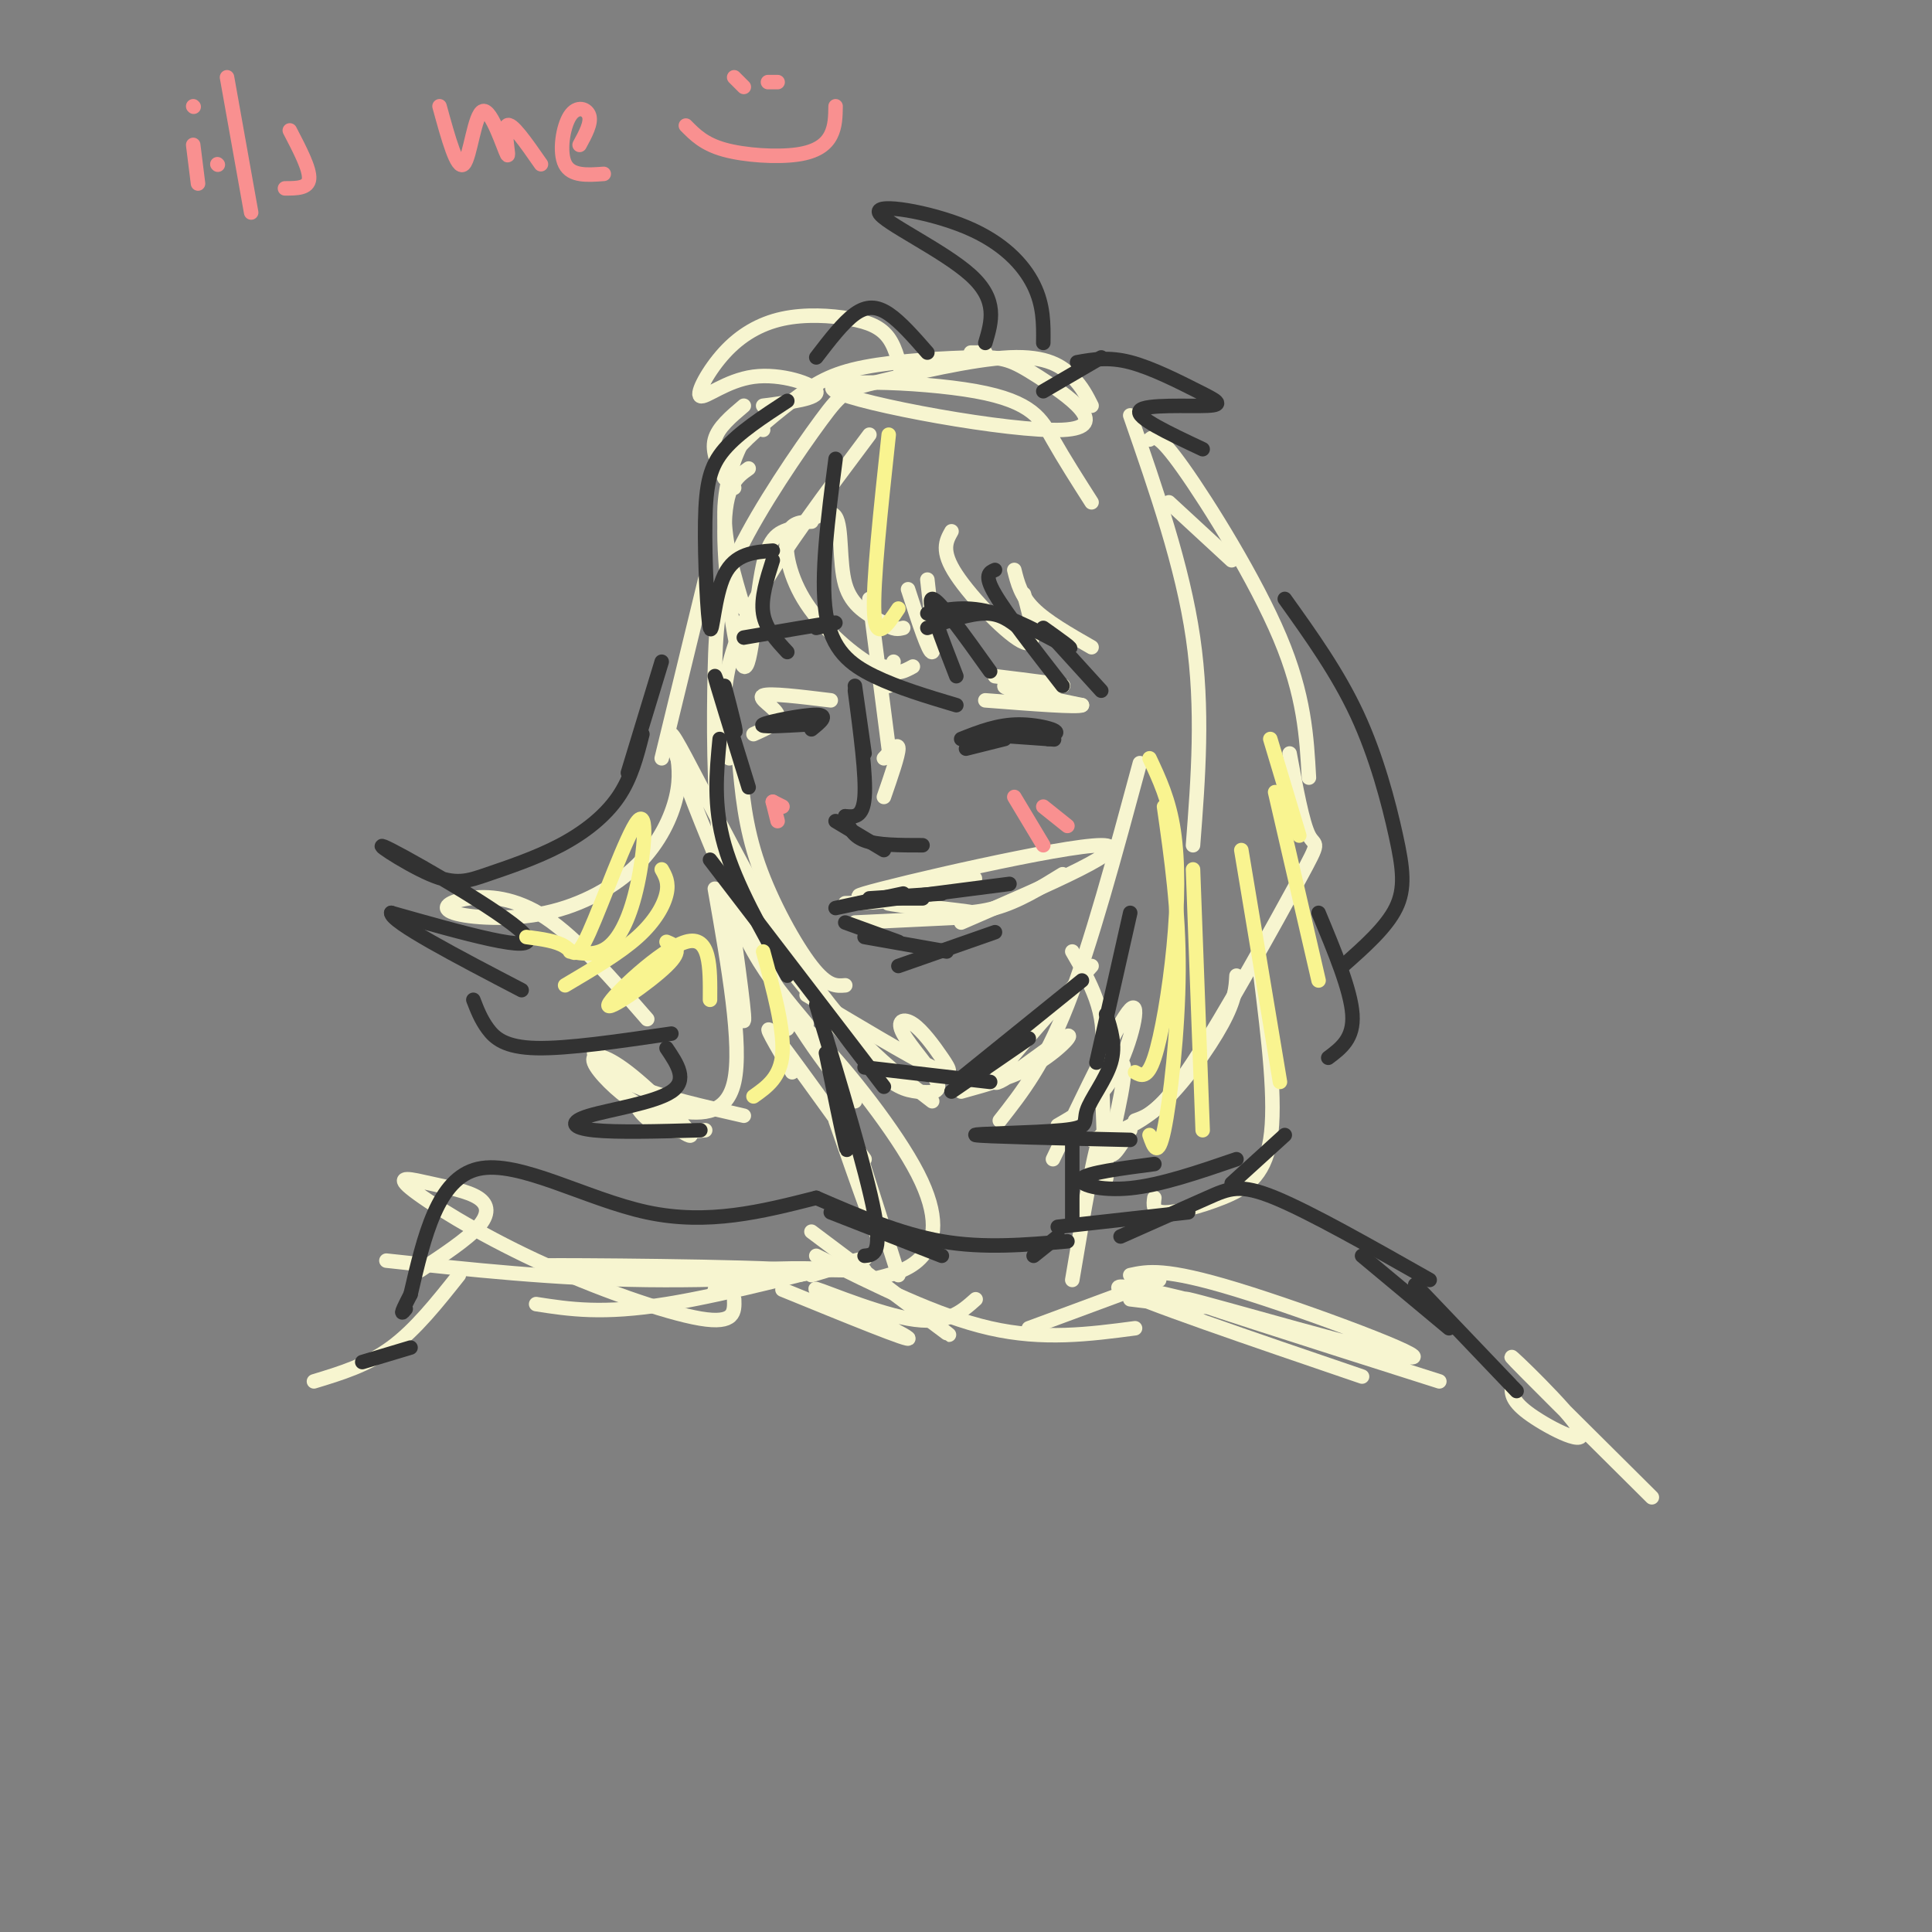 <svg viewBox='0 0 400 400' version='1.1' xmlns='http://www.w3.org/2000/svg' xmlns:xlink='http://www.w3.org/1999/xlink'><rect x="0" y="0" width="400" height="400" fill="#808080" stroke="none"/><g fill='none' stroke='#F7F5D0' stroke-width='3' stroke-linecap='round' stroke-linejoin='round'><path d='M175,204c-1.822,0.156 -3.644,0.311 -7,-4c-3.356,-4.311 -8.244,-13.089 -11,-21c-2.756,-7.911 -3.378,-14.956 -4,-22'/><path d='M167,212c-3.894,-4.649 -7.787,-9.298 -11,-15c-3.213,-5.702 -5.744,-12.458 -7,-23c-1.256,-10.542 -1.235,-24.871 -1,-35c0.235,-10.129 0.685,-16.059 5,-25c4.315,-8.941 12.496,-20.893 17,-27c4.504,-6.107 5.331,-6.369 12,-8c6.669,-1.631 19.180,-4.631 27,-5c7.820,-0.369 10.949,1.895 13,4c2.051,2.105 3.026,4.053 4,6'/><path d='M234,86c5.417,15.583 10.833,31.167 13,46c2.167,14.833 1.083,28.917 0,43'/><path d='M164,222c-3.250,-5.500 -6.500,-11.000 -4,-8c2.500,3.000 10.750,14.500 19,26'/><path d='M163,213c0.792,-1.310 1.583,-2.619 7,3c5.417,5.619 15.458,18.167 20,27c4.542,8.833 3.583,13.952 1,17c-2.583,3.048 -6.792,4.024 -11,5'/><path d='M228,219c0.400,12.222 0.800,24.444 1,25c0.200,0.556 0.200,-10.556 -1,-9c-1.200,1.556 -3.600,15.778 -6,30'/><path d='M167,206c10.613,6.358 21.227,12.716 26,15c4.773,2.284 3.707,0.494 2,-2c-1.707,-2.494 -4.055,-5.691 -6,-7c-1.945,-1.309 -3.488,-0.729 -2,2c1.488,2.729 6.007,7.608 7,10c0.993,2.392 -1.540,2.298 -4,2c-2.460,-0.298 -4.846,-0.799 -10,-6c-5.154,-5.201 -13.077,-15.100 -21,-25'/><path d='M177,228c-6.381,-7.929 -12.762,-15.857 -21,-33c-8.238,-17.143 -18.333,-43.500 -17,-43c1.333,0.500 14.095,27.857 25,45c10.905,17.143 19.952,24.071 29,31'/><path d='M199,226c5.661,-1.560 11.321,-3.119 16,-6c4.679,-2.881 8.375,-7.083 5,-5c-3.375,2.083 -13.821,10.452 -14,9c-0.179,-1.452 9.911,-12.726 20,-24'/><path d='M207,232c4.583,-5.833 9.167,-11.667 14,-24c4.833,-12.333 9.917,-31.167 15,-50'/><path d='M151,157c-0.689,-3.889 -1.378,-7.778 -1,-13c0.378,-5.222 1.822,-11.778 7,-21c5.178,-9.222 14.089,-21.111 23,-33'/><path d='M152,101c-1.610,-1.372 -3.219,-2.744 -1,-6c2.219,-3.256 8.268,-8.396 13,-12c4.732,-3.604 8.147,-5.671 15,-7c6.853,-1.329 17.143,-1.921 23,-2c5.857,-0.079 7.281,0.356 13,4c5.719,3.644 15.734,10.496 5,11c-10.734,0.504 -42.217,-5.339 -47,-8c-4.783,-2.661 17.135,-2.139 29,0c11.865,2.139 13.676,5.897 16,10c2.324,4.103 5.162,8.552 8,13'/><path d='M179,263c-8.417,-0.333 -16.833,-0.667 -22,0c-5.167,0.667 -7.083,2.333 -9,4'/><path d='M168,264c7.533,-2.267 15.067,-4.533 9,-3c-6.067,1.533 -25.733,6.867 -39,9c-13.267,2.133 -20.133,1.067 -27,0'/><path d='M152,269c0.091,2.607 0.182,5.213 -7,4c-7.182,-1.213 -21.636,-6.247 -34,-12c-12.364,-5.753 -22.639,-12.227 -26,-15c-3.361,-2.773 0.192,-1.846 4,-1c3.808,0.846 7.871,1.613 10,3c2.129,1.387 2.322,3.396 0,6c-2.322,2.604 -7.161,5.802 -12,9'/><path d='M234,269c9.333,1.156 18.667,2.311 15,1c-3.667,-1.311 -20.333,-5.089 -17,-3c3.333,2.089 26.667,10.044 50,18'/><path d='M192,190c3.661,-0.137 7.321,-0.274 4,-1c-3.321,-0.726 -13.625,-2.042 -12,-2c1.625,0.042 15.179,1.440 18,2c2.821,0.560 -5.089,0.280 -13,0'/><path d='M191,189c5.083,0.167 10.167,0.333 15,-1c4.833,-1.333 9.417,-4.167 14,-7'/><path d='M199,191c18.500,-8.006 37.000,-16.012 29,-16c-8.000,0.012 -42.500,8.042 -49,10c-6.500,1.958 15.000,-2.155 21,-3c6.000,-0.845 -3.500,1.577 -13,4'/><path d='M187,186c-4.167,0.833 -8.083,0.917 -12,1'/><path d='M177,191c0.000,0.000 21.000,-1.000 21,-1'/><path d='M185,137c-0.333,2.417 -0.667,4.833 -1,5c-0.333,0.167 -0.667,-1.917 -1,-4'/><path d='M180,124c0.000,0.000 4.000,31.000 4,31'/><path d='M183,157c1.500,-1.667 3.000,-3.333 3,-2c0.000,1.333 -1.500,5.667 -3,10'/><path d='M206,140c7.600,0.933 15.200,1.867 14,2c-1.200,0.133 -11.200,-0.533 -12,0c-0.800,0.533 7.600,2.267 16,4'/><path d='M224,146c-0.667,0.500 -10.333,-0.250 -20,-1'/><path d='M172,145c-6.356,-0.778 -12.711,-1.556 -14,-1c-1.289,0.556 2.489,2.444 3,4c0.511,1.556 -2.244,2.778 -5,4'/><path d='M187,79c-0.704,-3.385 -1.408,-6.771 -3,-9c-1.592,-2.229 -4.071,-3.302 -8,-4c-3.929,-0.698 -9.309,-1.022 -14,0c-4.691,1.022 -8.693,3.390 -12,7c-3.307,3.610 -5.917,8.463 -5,9c0.917,0.537 5.362,-3.240 11,-4c5.638,-0.760 12.468,1.497 13,3c0.532,1.503 -5.234,2.251 -11,3'/><path d='M154,84c-2.667,2.250 -5.333,4.500 -6,7c-0.667,2.500 0.667,5.250 2,8'/><path d='M201,73c0.000,0.000 3.000,0.000 3,0'/><path d='M158,89c-1.156,-0.378 -2.311,-0.756 -4,2c-1.689,2.756 -3.911,8.644 -4,15c-0.089,6.356 1.956,13.178 4,20'/><path d='M155,97c-2.485,1.740 -4.969,3.480 -5,13c-0.031,9.520 2.392,26.821 4,28c1.608,1.179 2.400,-13.764 4,-21c1.600,-7.236 4.006,-6.764 7,-8c2.994,-1.236 6.575,-4.179 8,-2c1.425,2.179 0.693,9.480 2,14c1.307,4.520 4.654,6.260 8,8'/><path d='M183,129c2.000,1.500 3.000,1.250 4,1'/><path d='M188,122c2.167,6.667 4.333,13.333 5,13c0.667,-0.333 -0.167,-7.667 -1,-15'/><path d='M168,108c-2.196,0.071 -4.393,0.143 -5,3c-0.607,2.857 0.375,8.500 4,14c3.625,5.500 9.893,10.857 14,13c4.107,2.143 6.054,1.071 8,0'/><path d='M197,110c-1.133,2.022 -2.267,4.044 1,9c3.267,4.956 10.933,12.844 14,14c3.067,1.156 1.533,-4.422 0,-10'/><path d='M210,118c0.667,2.667 1.333,5.333 4,8c2.667,2.667 7.333,5.333 12,8'/><path d='M149,173c2.333,16.250 4.667,32.500 5,37c0.333,4.500 -1.333,-2.750 -3,-10'/><path d='M148,184c2.848,16.227 5.695,32.453 4,40c-1.695,7.547 -7.933,6.414 -12,6c-4.067,-0.414 -5.963,-0.110 -9,-2c-3.037,-1.890 -7.216,-5.973 -8,-8c-0.784,-2.027 1.826,-1.996 7,2c5.174,3.996 12.913,11.958 13,13c0.087,1.042 -7.476,-4.835 -10,-6c-2.524,-1.165 -0.007,2.381 3,4c3.007,1.619 6.503,1.309 10,1'/><path d='M222,197c3.684,6.356 7.368,12.711 6,21c-1.368,8.289 -7.789,18.510 -7,17c0.789,-1.510 8.789,-14.753 11,-15c2.211,-0.247 -1.368,12.501 -2,17c-0.632,4.499 1.684,0.750 4,-3'/><path d='M242,104c0.000,0.000 13.000,12.000 13,12'/><path d='M238,91c0.867,-0.711 1.733,-1.422 7,6c5.267,7.422 14.933,22.978 20,35c5.067,12.022 5.533,20.511 6,29'/><path d='M267,156c1.333,7.226 2.667,14.452 4,17c1.333,2.548 2.667,0.417 -2,9c-4.667,8.583 -15.333,27.881 -22,38c-6.667,10.119 -9.333,11.060 -12,12'/><path d='M256,202c-0.133,2.489 -0.267,4.978 -3,10c-2.733,5.022 -8.067,12.578 -13,17c-4.933,4.422 -9.467,5.711 -14,7'/><path d='M218,240c6.822,-14.289 13.644,-28.578 16,-31c2.356,-2.422 0.244,7.022 -3,13c-3.244,5.978 -7.622,8.489 -12,11'/><path d='M261,202c1.631,13.119 3.262,26.238 2,34c-1.262,7.762 -5.417,10.167 -10,12c-4.583,1.833 -9.595,3.095 -12,3c-2.405,-0.095 -2.202,-1.548 -2,-3'/><path d='M146,120c0.000,0.000 -9.000,37.000 -9,37'/><path d='M140,155c0.484,2.938 0.967,5.876 0,10c-0.967,4.124 -3.386,9.434 -8,14c-4.614,4.566 -11.424,8.389 -19,10c-7.576,1.611 -15.917,1.009 -19,0c-3.083,-1.009 -0.907,-2.426 3,-3c3.907,-0.574 9.545,-0.307 16,4c6.455,4.307 13.728,12.653 21,21'/><path d='M123,218c1.917,2.417 3.833,4.833 9,7c5.167,2.167 13.583,4.083 22,6'/><path d='M162,267c13.619,5.560 27.238,11.119 26,10c-1.238,-1.119 -17.333,-8.917 -19,-10c-1.667,-1.083 11.095,4.548 19,6c7.905,1.452 10.952,-1.274 14,-4'/><path d='M173,232c4.822,13.778 9.644,27.556 9,24c-0.644,-3.556 -6.756,-24.444 -7,-26c-0.244,-1.556 5.378,16.222 11,34'/><path d='M168,255c12.750,9.583 25.500,19.167 28,21c2.500,1.833 -5.250,-4.083 -13,-10'/><path d='M169,260c12.500,6.250 25.000,12.500 36,15c11.000,2.500 20.500,1.250 30,0'/><path d='M213,275c0.000,0.000 27.000,-10.000 27,-10'/><path d='M234,264c3.548,-0.774 7.095,-1.548 22,3c14.905,4.548 41.167,14.417 36,14c-5.167,-0.417 -41.762,-11.119 -46,-12c-4.238,-0.881 23.881,8.060 52,17'/><path d='M176,263c-33.107,-0.452 -66.214,-0.905 -63,-1c3.214,-0.095 42.750,0.167 52,1c9.250,0.833 -11.786,2.238 -31,2c-19.214,-0.238 -36.607,-2.119 -54,-4'/><path d='M95,264c-4.500,5.667 -9.000,11.333 -14,15c-5.000,3.667 -10.500,5.333 -16,7'/><path d='M313,287c-0.030,1.577 -0.060,3.155 4,6c4.060,2.845 12.208,6.958 10,3c-2.208,-3.958 -14.774,-15.988 -14,-15c0.774,0.988 14.887,14.994 29,29'/></g>
<g fill='none' stroke='#323232' stroke-width='3' stroke-linecap='round' stroke-linejoin='round'><path d='M163,83c-5.019,3.274 -10.038,6.549 -13,10c-2.962,3.451 -3.866,7.080 -4,15c-0.134,7.920 0.502,20.132 1,22c0.498,1.868 0.856,-6.609 3,-11c2.144,-4.391 6.072,-4.695 10,-5'/><path d='M160,116c-1.250,3.917 -2.500,7.833 -2,11c0.500,3.167 2.750,5.583 5,8'/><path d='M173,95c-1.578,12.200 -3.156,24.400 -2,32c1.156,7.600 5.044,10.600 10,13c4.956,2.400 10.978,4.200 17,6'/><path d='M198,140c-3.083,-7.917 -6.167,-15.833 -5,-16c1.167,-0.167 6.583,7.417 12,15'/><path d='M206,118c-1.167,0.500 -2.333,1.000 0,5c2.333,4.000 8.167,11.500 14,19'/><path d='M218,132c0.000,0.000 10.000,11.000 10,11'/><path d='M234,189c0.000,0.000 -7.000,31.000 -7,31'/><path d='M229,210c1.032,3.209 2.064,6.418 1,10c-1.064,3.582 -4.223,7.537 -5,10c-0.777,2.463 0.829,3.432 -5,4c-5.829,0.568 -19.094,0.734 -18,1c1.094,0.266 16.547,0.633 32,1'/><path d='M239,241c-6.956,0.911 -13.911,1.822 -15,3c-1.089,1.178 3.689,2.622 10,2c6.311,-0.622 14.156,-3.311 22,-6'/><path d='M255,245c0.000,0.000 11.000,-10.000 11,-10'/><path d='M266,124c5.500,7.690 11.000,15.381 15,24c4.000,8.619 6.500,18.167 8,25c1.500,6.833 2.000,10.952 0,15c-2.000,4.048 -6.500,8.024 -11,12'/><path d='M273,189c3.333,8.000 6.667,16.000 7,21c0.333,5.000 -2.333,7.000 -5,9'/><path d='M192,73c-2.778,-3.178 -5.556,-6.356 -8,-8c-2.444,-1.644 -4.556,-1.756 -7,0c-2.444,1.756 -5.222,5.378 -8,9'/><path d='M204,71c1.321,-4.431 2.641,-8.861 -3,-14c-5.641,-5.139 -18.244,-10.986 -19,-13c-0.756,-2.014 10.335,-0.196 18,3c7.665,3.196 11.904,7.770 14,12c2.096,4.230 2.048,8.115 2,12'/><path d='M216,81c0.000,0.000 12.000,-7.000 12,-7'/><path d='M223,75c3.257,-0.584 6.514,-1.167 11,0c4.486,1.167 10.203,4.086 14,6c3.797,1.914 5.676,2.823 2,3c-3.676,0.177 -12.907,-0.378 -14,1c-1.093,1.378 5.954,4.689 13,8'/><path d='M137,137c0.000,0.000 -7.000,23.000 -7,23'/><path d='M133,152c-1.149,4.522 -2.297,9.045 -5,13c-2.703,3.955 -6.960,7.344 -12,10c-5.040,2.656 -10.861,4.579 -15,6c-4.139,1.421 -6.594,2.340 -12,0c-5.406,-2.340 -13.763,-7.938 -8,-5c5.763,2.938 25.647,14.411 28,18c2.353,3.589 -12.823,-0.705 -28,-5'/><path d='M81,189c-0.167,1.833 13.417,8.917 27,16'/><path d='M98,207c0.778,2.022 1.556,4.044 3,6c1.444,1.956 3.556,3.844 10,4c6.444,0.156 17.222,-1.422 28,-3'/><path d='M138,217c2.244,3.327 4.488,6.655 1,9c-3.488,2.345 -12.708,3.708 -17,5c-4.292,1.292 -3.655,2.512 1,3c4.655,0.488 13.327,0.244 22,0'/><path d='M149,153c-0.667,6.917 -1.333,13.833 1,22c2.333,8.167 7.667,17.583 13,27'/><path d='M147,178c0.000,0.000 36.000,47.000 36,47'/><path d='M179,221c0.000,0.000 26.000,3.000 26,3'/><path d='M197,226c0.000,0.000 16.000,-11.000 16,-11'/><path d='M198,224c0.000,0.000 26.000,-21.000 26,-21'/><path d='M181,186c0.000,0.000 10.000,0.000 10,0'/><path d='M180,186c0.000,0.000 15.000,-1.000 15,-1'/><path d='M178,187c0.000,0.000 31.000,-4.000 31,-4'/><path d='M187,185c0.000,0.000 -14.000,3.000 -14,3'/><path d='M175,191c0.000,0.000 11.000,4.000 11,4'/><path d='M179,194c0.000,0.000 17.000,3.000 17,3'/><path d='M186,200c0.000,0.000 20.000,-7.000 20,-7'/><path d='M177,142c0.000,0.000 2.000,14.000 2,14'/><path d='M177,143c1.167,8.833 2.333,17.667 2,22c-0.333,4.333 -2.167,4.167 -4,4'/><path d='M173,170c0.000,0.000 10.000,6.000 10,6'/><path d='M175,169c0.667,2.000 1.333,4.000 4,5c2.667,1.000 7.333,1.000 12,1'/><path d='M200,155c0.000,0.000 8.000,-2.000 8,-2'/><path d='M199,153c3.786,-1.500 7.571,-3.000 12,-3c4.429,0.000 9.500,1.500 7,2c-2.500,0.500 -12.571,0.000 -14,0c-1.429,0.000 5.786,0.500 13,1'/><path d='M217,153c2.167,0.167 1.083,0.083 0,0'/><path d='M167,150c-5.044,0.289 -10.089,0.578 -9,0c1.089,-0.578 8.311,-2.022 11,-2c2.689,0.022 0.844,1.511 -1,3'/><path d='M192,130c4.417,-1.500 8.833,-3.000 12,-3c3.167,0.000 5.083,1.500 7,3'/><path d='M192,127c4.133,-0.867 8.267,-1.733 14,0c5.733,1.733 13.067,6.067 15,7c1.933,0.933 -1.533,-1.533 -5,-4'/><path d='M169,130c2.750,-0.667 5.500,-1.333 3,-1c-2.500,0.333 -10.250,1.667 -18,3'/><path d='M150,142c1.444,5.533 2.889,11.067 2,9c-0.889,-2.067 -4.111,-11.733 -4,-11c0.111,0.733 3.556,11.867 7,23'/><path d='M171,218c1.667,8.167 3.333,16.333 4,19c0.667,2.667 0.333,-0.167 0,-3'/><path d='M169,208c5.167,17.167 10.333,34.333 12,43c1.667,8.667 -0.167,8.833 -2,9'/><path d='M222,236c0.000,0.000 0.000,17.000 0,17'/><path d='M172,251c0.000,0.000 23.000,9.000 23,9'/><path d='M169,248c8.667,3.750 17.333,7.500 26,9c8.667,1.500 17.333,0.750 26,0'/><path d='M214,260c0.000,0.000 5.000,-4.000 5,-4'/><path d='M169,248c-11.200,2.844 -22.400,5.689 -35,3c-12.600,-2.689 -26.600,-10.911 -35,-9c-8.400,1.911 -11.200,13.956 -14,26'/><path d='M85,268c-2.500,4.833 -1.750,3.917 -1,3'/><path d='M219,254c0.000,0.000 27.000,-3.000 27,-3'/><path d='M232,256c6.756,-3.000 13.511,-6.000 18,-8c4.489,-2.000 6.711,-3.000 14,0c7.289,3.000 19.644,10.000 32,17'/><path d='M282,260c0.000,0.000 18.000,15.000 18,15'/><path d='M85,279c0.000,0.000 -10.000,3.000 -10,3'/><path d='M293,266c0.000,0.000 21.000,22.000 21,22'/></g>
<g fill='none' stroke='#F99090' stroke-width='3' stroke-linecap='round' stroke-linejoin='round'><path d='M210,165c0.000,0.000 6.000,10.000 6,10'/><path d='M216,167c0.000,0.000 5.000,4.000 5,4'/><path d='M160,166c0.000,0.000 1.000,4.000 1,4'/><path d='M160,166c0.000,0.000 2.000,1.000 2,1'/><path d='M40,30c0.000,0.000 1.000,8.000 1,8'/><path d='M40,22c0.000,0.000 0.100,0.100 0.1,0.1'/><path d='M47,16c0.000,0.000 5.000,28.000 5,28'/><path d='M45,34c0.000,0.000 0.100,0.100 0.1,0.1'/><path d='M60,27c2.083,4.000 4.167,8.000 4,10c-0.167,2.000 -2.583,2.000 -5,2'/><path d='M91,22c1.823,6.651 3.646,13.301 5,12c1.354,-1.301 2.239,-10.555 4,-11c1.761,-0.445 4.397,7.919 5,9c0.603,1.081 -0.828,-5.120 0,-6c0.828,-0.880 3.914,3.560 7,8'/><path d='M120,30c1.220,-2.250 2.440,-4.500 2,-6c-0.440,-1.500 -2.542,-2.250 -4,0c-1.458,2.250 -2.274,7.500 -1,10c1.274,2.500 4.637,2.250 8,2'/><path d='M152,16c0.000,0.000 2.000,2.000 2,2'/><path d='M159,17c0.000,0.000 2.000,0.000 2,0'/><path d='M142,26c1.887,1.917 3.774,3.833 8,5c4.226,1.167 10.792,1.583 15,1c4.208,-0.583 6.060,-2.167 7,-4c0.940,-1.833 0.970,-3.917 1,-6'/></g>
<g fill='none' stroke='#F9F490' stroke-width='3' stroke-linecap='round' stroke-linejoin='round'><path d='M238,157c2.018,4.292 4.036,8.583 5,15c0.964,6.417 0.875,14.958 0,24c-0.875,9.042 -2.536,18.583 -4,23c-1.464,4.417 -2.732,3.708 -4,3'/><path d='M241,167c1.533,10.711 3.067,21.422 3,34c-0.067,12.578 -1.733,27.022 -3,33c-1.267,5.978 -2.133,3.489 -3,1'/><path d='M247,180c0.000,0.000 2.000,54.000 2,54'/><path d='M257,176c0.000,0.000 8.000,48.000 8,48'/><path d='M264,164c0.000,0.000 9.000,39.000 9,39'/><path d='M263,153c0.000,0.000 6.000,20.000 6,20'/><path d='M109,194c3.109,0.409 6.218,0.818 8,2c1.782,1.182 2.237,3.137 5,-3c2.763,-6.137 7.833,-20.367 10,-23c2.167,-2.633 1.429,6.329 0,13c-1.429,6.671 -3.551,11.049 -6,13c-2.449,1.951 -5.224,1.476 -8,1'/><path d='M137,180c0.756,1.333 1.511,2.667 1,5c-0.511,2.333 -2.289,5.667 -6,9c-3.711,3.333 -9.356,6.667 -15,10'/><path d='M138,195c1.804,0.750 3.607,1.500 0,5c-3.607,3.500 -12.625,9.750 -12,8c0.625,-1.750 10.893,-11.500 16,-13c5.107,-1.500 5.054,5.250 5,12'/><path d='M158,197c2.167,8.000 4.333,16.000 4,21c-0.333,5.000 -3.167,7.000 -6,9'/><path d='M184,90c-1.667,15.500 -3.333,31.000 -3,37c0.333,6.000 2.667,2.500 5,-1'/></g>
</svg>